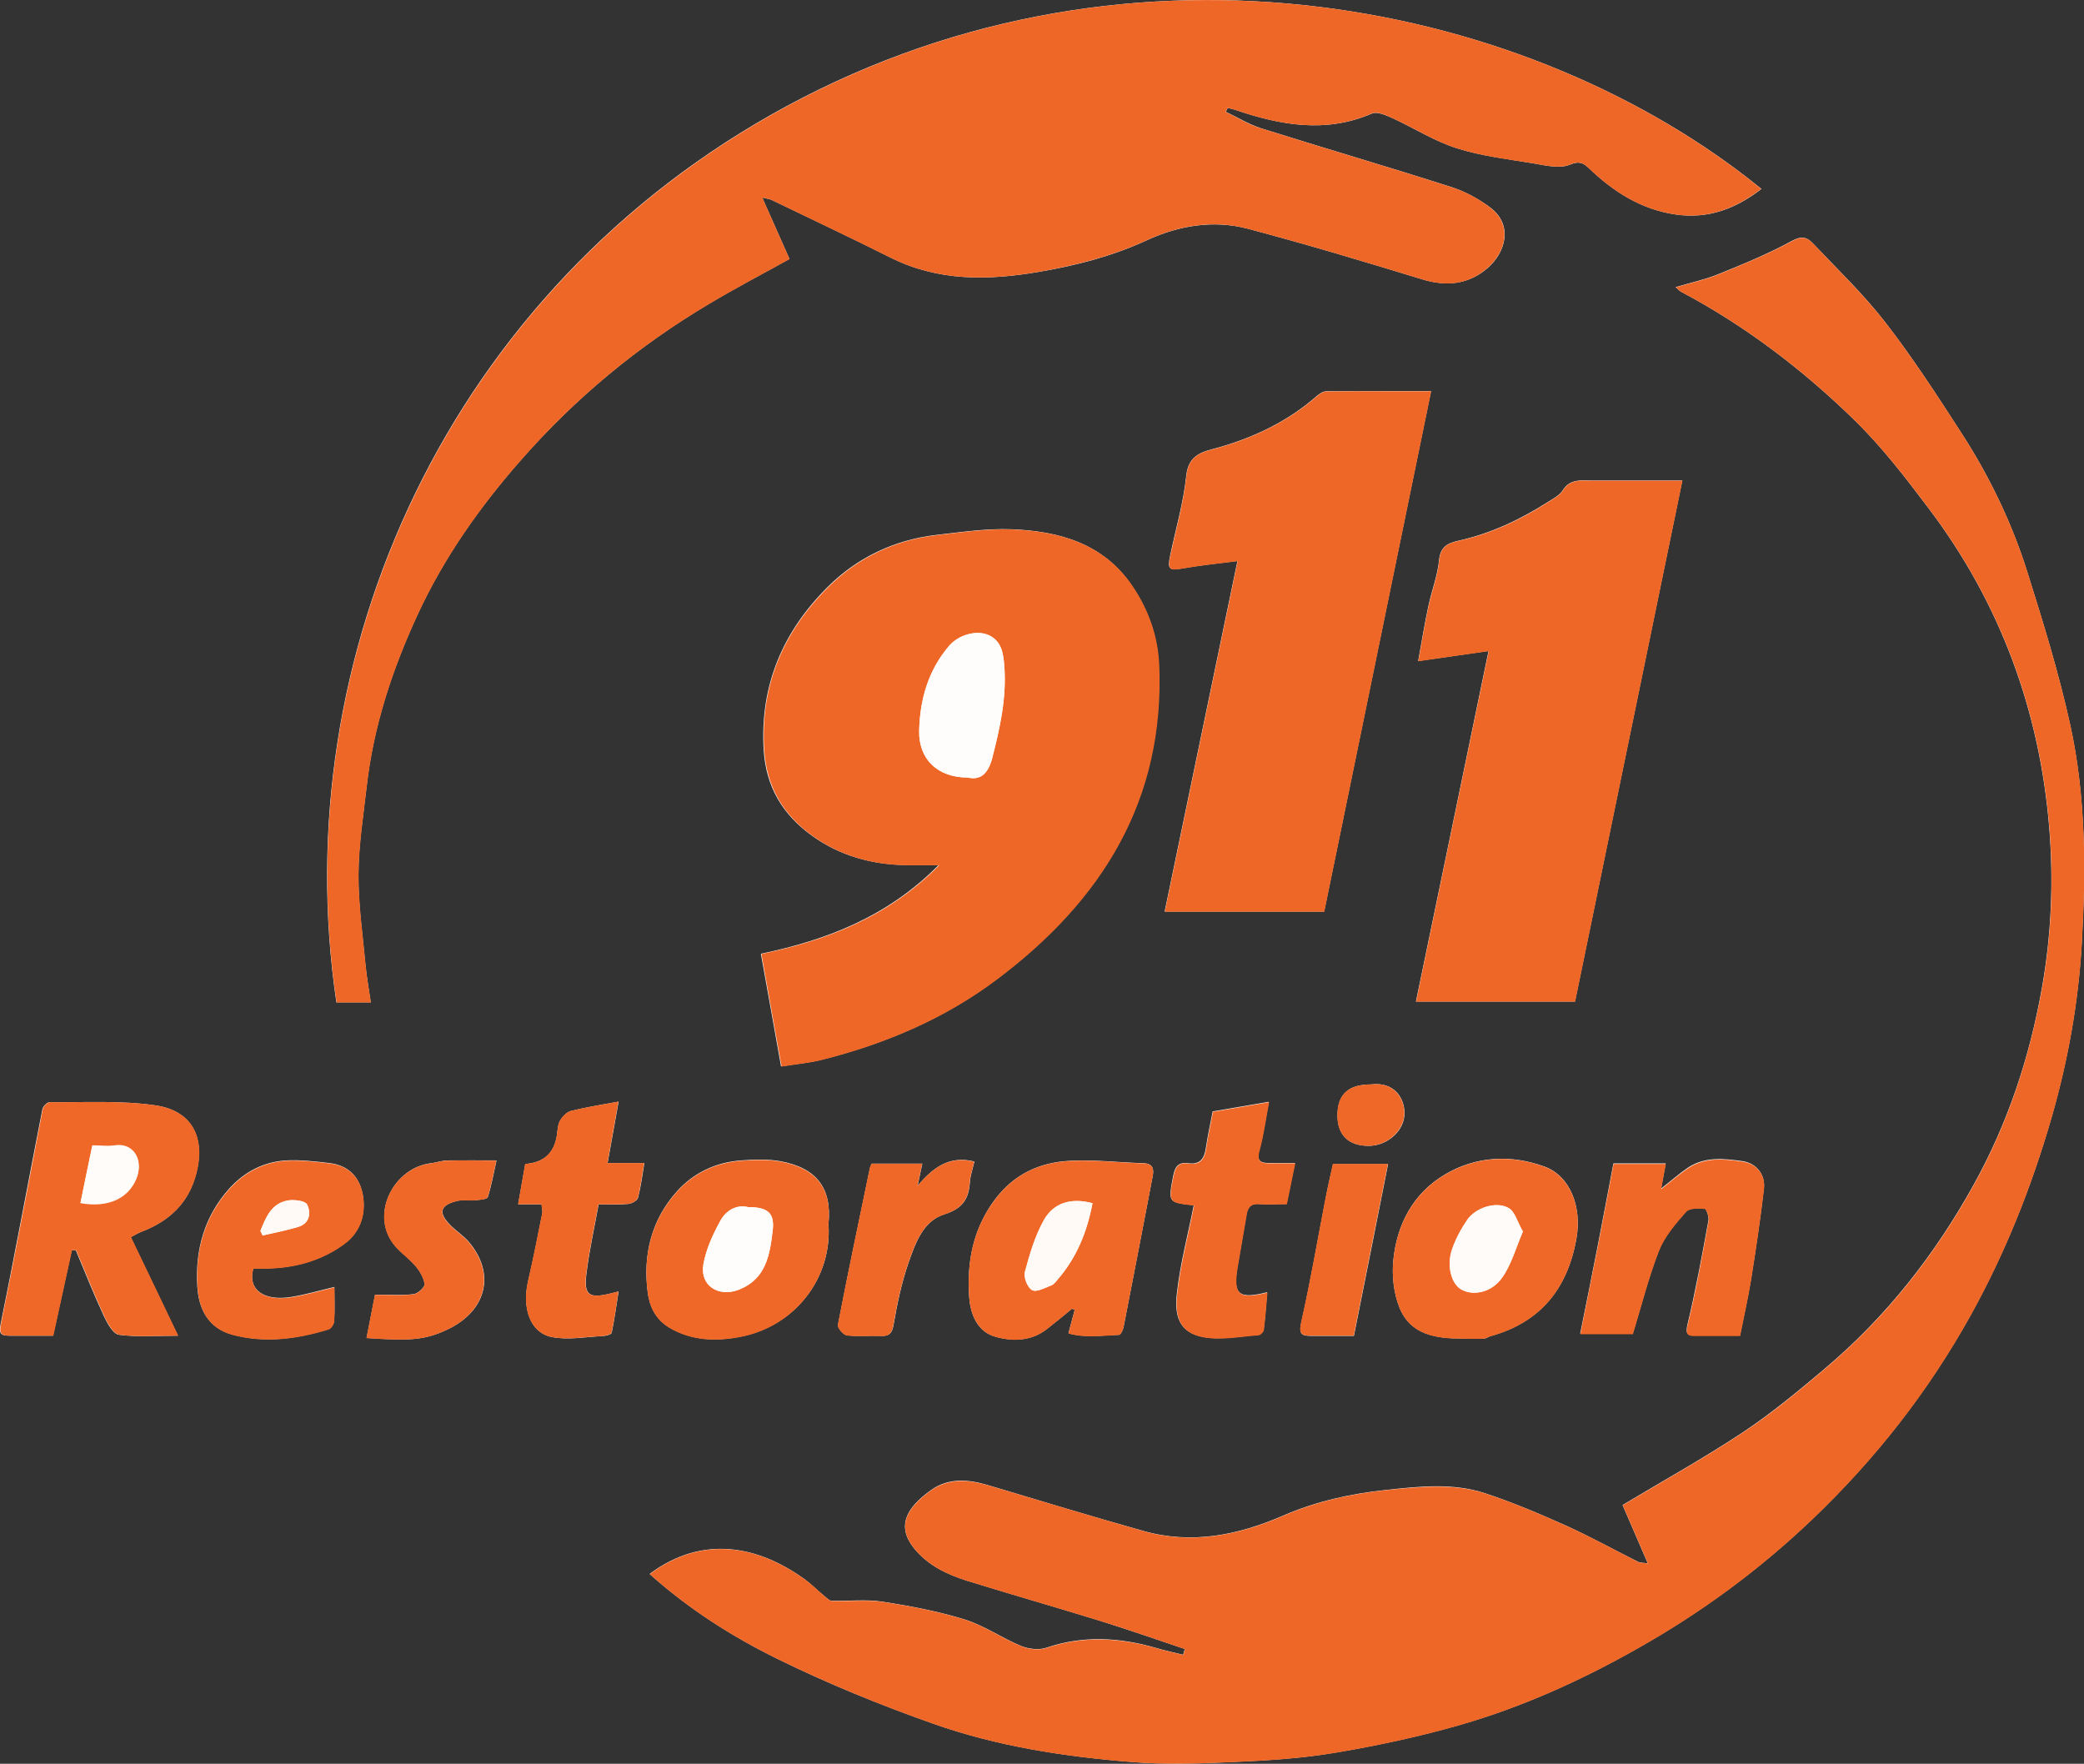 <?xml version="1.0" encoding="UTF-8"?>
<svg xmlns="http://www.w3.org/2000/svg" id="Layer_1" viewBox="0 0 111.64 94.48">
  <rect x="0" y="0" width="111.64" height="94.48" fill="#333333" stroke="none"/>
  <defs>
    <style>.cls-1{fill:#ef6726;}.cls-2{fill:#ef6727;}.cls-3{fill:#ef6828;}.cls-4{fill:#ef6827;}.cls-5{fill:#fffcfa;}.cls-6{fill:#fff;}.cls-7{fill:#fffdfc;}.cls-8{fill:#fffbf8;}.cls-9{fill:#fffaf6;}</style>
  </defs>
  <path class="cls-6" d="m34.81,84.32c2.09,1.87,4.4,3.34,6.84,4.54,2.7,1.33,5.51,2.47,8.34,3.47,3.42,1.21,7.01,1.76,10.62,2.05,1.82.15,3.66.09,5.49,0,1.82-.08,3.65-.19,5.45-.5,2.25-.38,4.49-.86,6.68-1.49,3.34-.96,6.51-2.4,9.54-4.12,3.38-1.91,6.49-4.2,9.3-6.88,3.37-3.22,6.22-6.85,8.5-10.95,1.86-3.36,3.26-6.87,4.32-10.55.89-3.08,1.45-6.22,1.63-9.39.22-3.9.22-7.83-.62-11.67-.61-2.79-1.46-5.53-2.32-8.26-.83-2.62-2.03-5.1-3.53-7.41-1.3-2.01-2.6-4.02-4.06-5.9-1.17-1.51-2.56-2.84-3.88-4.23-.31-.33-.61-.41-1.13-.12-1.26.69-2.6,1.24-3.94,1.78-.71.29-1.47.45-2.28.69.14.12.21.2.3.25,3.43,1.82,6.5,4.16,9.27,6.86,1.48,1.44,2.76,3.11,4.01,4.77,3.82,5.06,5.93,10.83,6.44,17.11.23,2.85.11,5.73-.4,8.58-.66,3.71-1.83,7.23-3.65,10.51-2.07,3.74-4.68,7.07-7.96,9.84-1.41,1.19-2.84,2.38-4.37,3.4-2.11,1.4-4.33,2.63-6.48,3.92.41.94.86,1.98,1.35,3.12-.24-.03-.4-.02-.52-.08-1.28-.64-2.52-1.33-3.82-1.92-1.43-.64-2.88-1.26-4.37-1.75-1.73-.57-3.52-.37-5.3-.18-1.91.2-3.76.61-5.53,1.38-2.4,1.04-4.88,1.55-7.47.82-2.78-.78-5.54-1.62-8.31-2.45-1.07-.32-2.14-.42-3.09.27-1.32.94-1.84,1.93-.9,3.1.73.91,1.75,1.4,2.83,1.74,2.39.74,4.81,1.43,7.2,2.17,1.5.47,2.99.99,4.48,1.49l-.09.31c-.48-.12-.96-.22-1.43-.36-1.96-.57-3.91-.69-5.89-.02-.4.14-.96.07-1.36-.09-1.03-.43-1.97-1.09-3.02-1.42-1.42-.44-2.91-.72-4.38-.95-.89-.14-1.83-.03-2.74-.05-.13,0-.26-.14-.37-.23-.38-.31-.72-.66-1.12-.95-2.44-1.75-5.42-2.39-8.27-.26Zm6.02-73.74c.28.07.4.08.51.13,2.12,1.02,4.26,2.03,6.37,3.09,2.56,1.28,5.23,1.23,7.96.76,2-.34,3.93-.84,5.79-1.7,1.69-.78,3.55-1.09,5.38-.61,3.13.83,6.24,1.76,9.34,2.71,1.31.4,2.49.28,3.51-.6.98-.85,1.37-2.31.16-3.23-.62-.47-1.34-.86-2.07-1.1-3.4-1.09-6.83-2.09-10.23-3.16-.65-.21-1.25-.58-1.88-.88.03-.07.06-.14.1-.21.14.04.28.06.42.11,2.42.82,4.83,1.26,7.31.19.28-.12.76.1,1.1.25,1.15.53,2.24,1.23,3.44,1.61,1.32.42,2.73.58,4.1.81.65.11,1.41.3,1.96.07.53-.22.74-.07,1.03.2,1.32,1.26,2.79,2.2,4.64,2.47,1.75.25,3.22-.31,4.59-1.37C82.08.13,60.85-4.42,42.15,5.68c-18.14,9.8-26.88,29.47-24.13,48.01h1.84c-.1-.67-.21-1.32-.28-1.98-.15-1.61-.39-3.23-.38-4.84,0-1.58.26-3.17.44-4.75.36-3.24,1.38-6.29,2.74-9.23,1.41-3.05,3.33-5.76,5.54-8.27,2.91-3.31,6.27-6.09,10.05-8.34,1.42-.85,2.89-1.61,4.32-2.41-.47-1.06-.93-2.1-1.46-3.29Zm1.03,46.54c.82-.13,1.51-.19,2.17-.36,3.4-.85,6.58-2.21,9.39-4.33,5.59-4.22,8.96-9.59,8.65-16.84-.07-1.55-.58-2.95-1.43-4.21-1.53-2.27-3.9-2.93-6.45-3.03-1.33-.05-2.67.15-4,.3-2.26.26-4.25,1.2-5.85,2.79-2.4,2.39-3.64,5.27-3.43,8.73.12,1.99,1.03,3.49,2.62,4.62,1.49,1.06,3.18,1.52,5,1.55.53,0,1.05,0,1.75,0-2.74,2.77-6.01,4.02-9.52,4.75.37,2.04.72,4.03,1.08,6.03Zm48.26-31.38c-1.67,0-3.25,0-4.84,0-.57,0-1.17-.11-1.57.53-.18.28-.54.46-.84.65-1.47.93-3.02,1.66-4.73,2.04-.57.13-.98.31-1.05,1.04-.08.85-.41,1.67-.58,2.5-.2.93-.35,1.87-.54,2.91,1.34-.19,2.54-.36,3.77-.54-1.31,6.31-2.59,12.54-3.89,18.78h8.52c1.92-9.31,3.82-18.54,5.75-27.91Zm-19.19,23.1c1.91-9.31,3.81-18.56,5.73-27.89-1.92,0-3.77,0-5.61.01-.18,0-.38.14-.52.26-1.52,1.33-3.28,2.18-5.22,2.74-.77.22-1.63.31-1.76,1.5-.15,1.46-.57,2.88-.87,4.32-.15.71-.04.79.64.67.97-.17,1.95-.27,2.97-.4-1.31,6.3-2.6,12.52-3.9,18.78h8.54Zm-61.4,22.71c-.88-1.83-1.7-3.55-2.53-5.28.18-.09.36-.2.55-.28,1.48-.56,2.54-1.52,2.95-3.1.52-1.95-.21-3.4-2.19-3.68-1.86-.27-3.77-.15-5.66-.17-.13,0-.35.23-.38.38-.75,3.82-1.45,7.65-2.23,11.46-.12.59.01.67.5.67.75,0,1.51,0,2.3,0,.34-1.55.67-3.07,1-4.58.07,0,.15,0,.22,0,.49,1.17.96,2.36,1.5,3.52.18.39.5.97.81,1.01.99.13,2.01.05,3.15.05Zm47.71-.13c.88.25,1.8.11,2.71.08.09,0,.21-.27.24-.42.53-2.69,1.04-5.39,1.56-8.08.07-.37.02-.67-.48-.69-1.32-.04-2.64-.2-3.95-.13-1.63.08-3.02.72-4.05,2.11-1.16,1.58-1.48,3.34-1.35,5.2.07.92.44,1.86,1.43,2.12.91.25,1.89.23,2.72-.41.46-.36.91-.73,1.36-1.1.05.02.1.05.14.07-.1.38-.2.75-.33,1.24Zm21.09.28c.39,0,.78.01,1.17,0,.12,0,.23-.1.35-.13,2.67-.74,4.12-2.54,4.6-5.23.3-1.7-.34-3.35-1.71-3.85-1.81-.66-3.67-.56-5.33.42-1.71,1.01-2.58,2.67-2.77,4.6-.08.83.02,1.76.33,2.53.59,1.47,1.97,1.66,3.37,1.66Zm-33.95-6.13c.2-1.93-.64-3.02-2.59-3.37-.68-.12-1.4-.09-2.1-.04-1.34.1-2.53.66-3.42,1.65-1.38,1.53-1.84,3.42-1.57,5.43.1.73.41,1.42,1.16,1.87,1.22.72,2.53.74,3.8.49,2.94-.57,4.93-3.15,4.72-6.04Zm43.08,5.89c.46-1.49.84-3.03,1.41-4.49.3-.77.88-1.44,1.44-2.07.18-.2.66-.19,1-.17.09,0,.25.44.21.65-.34,1.86-.68,3.72-1.12,5.56-.13.55.03.59.42.6.78,0,1.56,0,2.39,0,.2-1.02.43-2.01.59-3.01.26-1.61.5-3.23.69-4.86.09-.79-.43-1.36-1.13-1.47-.98-.14-2.03-.26-2.94.35-.46.31-.87.68-1.44,1.12.11-.56.18-.96.25-1.35h-2.8c-.29,1.53-.57,3.02-.86,4.51-.29,1.51-.6,3.01-.92,4.61h2.8Zm-73.88-3.52c.3,0,.56,0,.81,0,1.47-.04,2.84-.43,4.03-1.3.82-.59,1.15-1.48,1.04-2.46-.13-1.05-.72-1.75-1.82-1.88-.77-.09-1.54-.18-2.31-.14-1.21.07-2.25.62-3.05,1.51-1.33,1.48-1.83,3.28-1.71,5.23.07,1.21.58,2.24,1.88,2.59,1.74.47,3.46.23,5.15-.29.14-.04.29-.29.3-.46.04-.59.01-1.19.01-1.8-.81.19-1.54.41-2.29.53-1.43.24-2.38-.34-2.05-1.54Zm51.38-8.39c-.13.69-.27,1.31-.36,1.93-.08.56-.3.92-.94.83-.51-.07-.71.15-.81.66-.27,1.44-.3,1.44,1.1,1.59-.31,1.56-.72,3.1-.9,4.67-.14,1.2.06,2.14,1.42,2.39.94.17,1.94-.04,2.92-.11.11,0,.29-.18.3-.29.09-.65.13-1.31.19-2-1.54.39-1.84.12-1.59-1.37.16-.93.32-1.86.48-2.8.06-.38.22-.59.66-.56.49.04.98,0,1.49,0,.15-.75.3-1.45.45-2.19-.46,0-.9,0-1.35,0-.48,0-.72-.09-.56-.69.23-.84.34-1.71.51-2.59-1.05.18-2.03.35-3.03.52Zm-35.95,4.96c.02.19.07.35.04.49-.24,1.22-.48,2.43-.76,3.64-.33,1.45.12,2.75,1.27,2.98.86.17,1.79,0,2.69-.05.18,0,.5-.08.52-.18.15-.71.24-1.43.37-2.21-.24.06-.36.09-.48.12-1.09.26-1.38.07-1.25-1.02.15-1.26.43-2.5.66-3.77.57,0,1.09.03,1.6-.02.18-.02.47-.18.51-.33.15-.58.23-1.19.34-1.86h-1.97c.2-1.13.39-2.17.59-3.29-.92.17-1.74.3-2.55.5-.23.06-.47.31-.59.53-.13.23-.13.53-.17.81q-.23,1.4-1.69,1.5c-.12.69-.25,1.39-.38,2.16h1.26Zm-8.92,4.85c-.13.68-.29,1.48-.45,2.31,2.23.15,3.08.14,4.32-.45,2.05-.96,2.63-2.92,1.18-4.67-.29-.35-.71-.61-1.03-.94-.63-.65-.54-1.04.33-1.27.32-.09.69-.02,1.03-.05.23-.02.62-.05.66-.16.2-.62.31-1.26.47-1.97-.96,0-1.79-.01-2.62,0-.3,0-.6.12-.9.15-1.99.25-3.23,2.69-2.01,4.31.33.44.82.75,1.18,1.18.24.28.45.64.5.98.02.16-.36.51-.58.54-.63.08-1.28.03-2.07.03Zm26.6-7.02c-.04.1-.07.16-.09.24-.58,2.8-1.17,5.59-1.71,8.39-.03.16.3.54.49.56.59.07,1.2,0,1.8.03.45.02.61-.13.69-.6.19-1.1.42-2.21.78-3.26.37-1.06.78-2.29,1.93-2.65,1-.31,1.32-.83,1.38-1.75.03-.37.16-.73.24-1.08-1.37-.35-2.24.36-3.04,1.29.08-.38.16-.76.25-1.18h-2.72Zm25.84,9.22c.62-3.09,1.22-6.12,1.83-9.2h-2.95c-.14.63-.28,1.22-.39,1.81-.43,2.22-.81,4.46-1.31,6.67-.15.66.05.72.56.72.73,0,1.46,0,2.26,0Zm.91-13.47c-1.22,0-1.79.54-1.79,1.66,0,1.05.59,1.63,1.67,1.63,1.02,0,1.94-.83,1.92-1.78-.01-.77-.54-1.67-1.8-1.51Z"></path>
  <path class="cls-1" d="m34.81,84.32c2.85-2.13,5.83-1.49,8.27.26.4.28.74.63,1.12.95.11.09.25.23.37.23.91.03,1.85-.08,2.74.05,1.48.23,2.96.51,4.38.95,1.05.33,1.99,1,3.02,1.42.4.17.96.23,1.36.09,1.98-.66,3.93-.54,5.89.02.47.14.95.24,1.43.36l.09-.31c-1.49-.5-2.97-1.03-4.48-1.49-2.39-.74-4.81-1.43-7.2-2.17-1.08-.34-2.1-.83-2.83-1.74-.94-1.17-.43-2.15.9-3.1.96-.68,2.02-.58,3.09-.27,2.77.82,5.53,1.66,8.31,2.45,2.59.73,5.07.22,7.47-.82,1.77-.77,3.62-1.18,5.53-1.38,1.78-.18,3.57-.38,5.3.18,1.49.49,2.94,1.1,4.37,1.75,1.3.58,2.55,1.28,3.82,1.92.12.06.28.04.52.08-.49-1.14-.94-2.18-1.35-3.12,2.15-1.29,4.37-2.52,6.48-3.92,1.54-1.02,2.96-2.21,4.37-3.4,3.28-2.77,5.89-6.1,7.96-9.84,1.82-3.28,2.98-6.8,3.65-10.51.51-2.86.63-5.74.4-8.58-.51-6.29-2.62-12.05-6.44-17.11-1.25-1.66-2.53-3.32-4.01-4.77-2.77-2.7-5.83-5.04-9.27-6.86-.09-.05-.15-.13-.3-.25.81-.24,1.57-.4,2.28-.69,1.33-.54,2.68-1.09,3.94-1.78.52-.29.82-.21,1.13.12,1.31,1.39,2.71,2.73,3.88,4.23,1.46,1.89,2.77,3.9,4.06,5.9,1.49,2.31,2.7,4.79,3.53,7.41.86,2.73,1.7,5.47,2.32,8.26.84,3.84.84,7.77.62,11.67-.18,3.17-.74,6.31-1.63,9.39-1.07,3.68-2.46,7.2-4.32,10.55-2.27,4.1-5.12,7.73-8.5,10.95-2.81,2.68-5.91,4.97-9.3,6.88-3.03,1.72-6.19,3.15-9.54,4.12-2.19.63-4.43,1.11-6.68,1.49-1.79.3-3.63.42-5.45.5-1.83.08-3.67.14-5.49,0-3.61-.29-7.2-.84-10.62-2.05-2.84-1-5.64-2.15-8.34-3.47-2.44-1.2-4.75-2.66-6.84-4.54Z"></path>
  <path class="cls-2" d="m40.84,10.59c.52,1.19.99,2.23,1.46,3.29-1.43.79-2.9,1.56-4.32,2.41-3.79,2.25-7.15,5.03-10.05,8.34-2.21,2.51-4.13,5.23-5.54,8.27-1.36,2.94-2.37,5.99-2.74,9.23-.18,1.58-.43,3.16-.44,4.75,0,1.61.23,3.23.38,4.84.06.66.18,1.31.28,1.98h-1.84c-2.75-18.54,6-38.21,24.13-48.01C60.85-4.42,82.08.13,94.35,10.12c-1.38,1.06-2.85,1.62-4.59,1.37-1.85-.27-3.32-1.21-4.64-2.47-.29-.28-.5-.42-1.03-.2-.55.23-1.31.04-1.96-.07-1.38-.22-2.78-.39-4.1-.81-1.2-.38-2.28-1.09-3.44-1.61-.34-.16-.82-.38-1.1-.25-2.48,1.07-4.89.63-7.31-.19-.14-.05-.28-.07-.42-.11-.03.07-.06.14-.1.21.62.3,1.22.68,1.88.88,3.4,1.07,6.83,2.07,10.23,3.16.74.23,1.46.63,2.07,1.1,1.21.93.82,2.38-.16,3.23-1.02.89-2.2,1.01-3.51.6-3.1-.95-6.2-1.88-9.34-2.71-1.83-.49-3.69-.17-5.38.61-1.86.86-3.8,1.35-5.79,1.7-2.72.47-5.4.52-7.96-.76-2.11-1.05-4.24-2.06-6.37-3.09-.1-.05-.22-.06-.51-.13Z"></path>
  <path class="cls-2" d="m41.87,57.13c-.36-2-.72-3.99-1.08-6.03,3.52-.73,6.78-1.98,9.52-4.75-.7,0-1.23,0-1.75,0-1.82-.03-3.51-.49-5-1.55-1.59-1.13-2.49-2.63-2.62-4.62-.22-3.46,1.02-6.34,3.43-8.73,1.6-1.59,3.59-2.53,5.85-2.79,1.33-.15,2.67-.35,4-.3,2.54.1,4.91.76,6.45,3.03.85,1.26,1.36,2.66,1.43,4.21.31,7.26-3.06,12.63-8.65,16.84-2.81,2.12-5.99,3.47-9.39,4.33-.66.17-1.35.23-2.17.36Zm9.97-15.48c.73.17,1.11-.27,1.31-1.03.42-1.62.78-3.24.65-4.95-.05-.7-.15-1.32-.82-1.64-.63-.3-1.61-.04-2.13.56-1.12,1.3-1.57,2.85-1.61,4.54-.04,1.51.96,2.52,2.6,2.52Z"></path>
  <path class="cls-1" d="m90.13,25.75c-1.93,9.37-3.83,18.6-5.75,27.91h-8.52c1.29-6.24,2.58-12.46,3.89-18.78-1.22.17-2.42.35-3.77.54.19-1.04.34-1.98.54-2.91.18-.84.5-1.66.58-2.5.07-.74.49-.92,1.05-1.04,1.71-.38,3.26-1.1,4.73-2.04.3-.19.66-.37.84-.65.4-.64.99-.53,1.57-.53,1.59,0,3.17,0,4.84,0Z"></path>
  <path class="cls-1" d="m70.94,48.84h-8.54c1.3-6.26,2.59-12.49,3.9-18.78-1.02.13-2,.23-2.97.4-.69.12-.79.04-.64-.67.31-1.44.72-2.87.87-4.32.12-1.19.98-1.28,1.76-1.5,1.93-.56,3.7-1.41,5.22-2.74.14-.13.35-.26.52-.26,1.85-.02,3.69-.01,5.61-.01-1.92,9.33-3.81,18.58-5.73,27.89Z"></path>
  <path class="cls-4" d="m9.54,71.55c-1.14,0-2.16.08-3.15-.05-.31-.04-.63-.61-.81-1.01-.54-1.16-1-2.34-1.5-3.52-.07,0-.15,0-.22,0-.33,1.52-.66,3.03-1,4.58-.79,0-1.55,0-2.3,0-.49,0-.62-.08-.5-.67.78-3.81,1.49-7.64,2.23-11.46.03-.15.25-.38.38-.38,1.89.02,3.81-.1,5.66.17,1.98.29,2.7,1.73,2.19,3.68-.42,1.58-1.48,2.54-2.95,3.1-.19.07-.36.18-.55.28.83,1.73,1.66,3.45,2.53,5.28Zm-5.22-7.13c1.45.26,2.55-.23,2.99-1.3.4-.98-.15-1.93-1.17-1.77-.38.06-.77,0-1.19,0-.22,1.05-.43,2.05-.63,3.05Z"></path>
  <path class="cls-4" d="m57.24,71.42c.13-.49.23-.86.33-1.24-.05-.02-.1-.05-.14-.07-.45.37-.9.74-1.36,1.1-.83.64-1.81.66-2.72.41-.98-.27-1.36-1.2-1.43-2.12-.13-1.87.18-3.62,1.35-5.2,1.03-1.4,2.42-2.03,4.05-2.11,1.31-.07,2.63.09,3.95.13.5.01.55.32.48.69-.51,2.69-1.03,5.39-1.56,8.08-.03.16-.15.42-.24.42-.91.04-1.83.18-2.71-.08Zm1.28-6.97c-1.14-.31-2.07-.02-2.59.9-.48.85-.77,1.83-1.02,2.78-.08.29.14.85.39.98.24.12.69-.13,1.03-.26.13-.05.24-.2.34-.32,1-1.16,1.56-2.52,1.86-4.08Z"></path>
  <path class="cls-3" d="m78.34,71.71c-1.4,0-2.78-.19-3.37-1.66-.31-.77-.41-1.7-.33-2.53.19-1.94,1.07-3.6,2.77-4.6,1.67-.98,3.52-1.08,5.33-.42,1.37.5,2.01,2.15,1.71,3.85-.47,2.68-1.92,4.49-4.6,5.23-.12.03-.23.12-.35.13-.39.02-.78,0-1.17,0Zm3.24-5.75c-.29-.5-.42-1.06-.76-1.25-.67-.38-1.77-.02-2.22.64-.33.48-.62,1.02-.81,1.58-.3.88-.03,1.84.49,2.14.64.36,1.62.19,2.2-.64.49-.7.73-1.59,1.11-2.47Z"></path>
  <path class="cls-3" d="m44.38,65.58c.2,2.89-1.79,5.48-4.72,6.04-1.27.24-2.58.23-3.8-.49-.75-.45-1.07-1.14-1.16-1.87-.27-2.02.19-3.9,1.57-5.43.89-.99,2.08-1.55,3.42-1.65.7-.05,1.42-.08,2.1.04,1.95.35,2.79,1.44,2.59,3.37Zm-4.31-.92c-.63-.15-1.19.19-1.49.75-.39.72-.76,1.51-.9,2.32-.2,1.14.81,1.78,1.91,1.35,1.45-.57,1.65-1.85,1.8-3.13.12-.97-.24-1.28-1.32-1.29Z"></path>
  <path class="cls-4" d="m87.46,71.47h-2.8c.32-1.6.62-3.1.92-4.61.29-1.49.57-2.98.86-4.51h2.8c-.07.39-.15.79-.25,1.35.57-.45.98-.81,1.44-1.12.91-.61,1.96-.5,2.94-.35.7.1,1.22.67,1.13,1.47-.19,1.62-.43,3.24-.69,4.86-.16,1-.39,1.99-.59,3.01-.83,0-1.61,0-2.39,0-.4,0-.56-.05-.42-.6.45-1.84.78-3.7,1.12-5.56.04-.21-.12-.65-.21-.65-.34-.03-.82-.04-1,.17-.55.63-1.14,1.31-1.44,2.07-.57,1.46-.95,2.99-1.41,4.49Z"></path>
  <path class="cls-4" d="m13.58,67.95c-.34,1.2.62,1.77,2.05,1.54.75-.12,1.48-.34,2.29-.53,0,.61.02,1.2-.01,1.8,0,.16-.16.42-.3.46-1.69.52-3.41.75-5.15.29-1.3-.35-1.81-1.37-1.88-2.59-.12-1.95.38-3.75,1.71-5.23.8-.89,1.84-1.44,3.05-1.51.76-.04,1.54.05,2.31.14,1.1.13,1.7.83,1.82,1.88.12.98-.22,1.87-1.04,2.46-1.19.87-2.56,1.25-4.03,1.3-.26,0-.52,0-.81,0Zm.37-2.01c.04.08.08.16.12.24.64-.15,1.28-.27,1.91-.46.62-.19.69-.76.47-1.2-.1-.2-.72-.27-1.06-.21-.87.17-1.15.92-1.44,1.63Z"></path>
  <path class="cls-4" d="m64.96,59.56c1-.17,1.98-.34,3.03-.52-.17.88-.28,1.75-.51,2.59-.17.6.08.69.56.69.44,0,.88,0,1.35,0-.15.75-.3,1.44-.45,2.19-.51,0-1,.03-1.49,0-.44-.04-.6.18-.66.56-.16.93-.32,1.86-.48,2.8-.25,1.49.04,1.76,1.59,1.37-.06.69-.11,1.35-.19,2-.01.11-.19.29-.3.29-.97.07-1.98.28-2.92.11-1.36-.24-1.56-1.19-1.42-2.39.18-1.57.59-3.11.9-4.67-1.41-.16-1.38-.15-1.1-1.59.1-.52.3-.74.81-.66.64.09.86-.27.94-.83.09-.63.23-1.24.36-1.93Z"></path>
  <path class="cls-2" d="m29.01,64.51h-1.26c.14-.77.26-1.47.38-2.16q1.46-.1,1.69-1.5c.05-.27.05-.58.17-.81.12-.22.36-.47.59-.53.8-.2,1.63-.33,2.55-.5-.2,1.12-.39,2.16-.59,3.29h1.97c-.12.67-.19,1.28-.34,1.86-.04.15-.32.31-.51.33-.51.04-1.04.02-1.6.02-.23,1.27-.51,2.52-.66,3.77-.13,1.09.15,1.28,1.25,1.02.12-.03.24-.06.48-.12-.12.78-.21,1.5-.37,2.21-.02.09-.34.17-.52.18-.9.04-1.83.22-2.69.05-1.15-.23-1.6-1.53-1.27-2.98.28-1.21.52-2.43.76-3.64.03-.14-.02-.3-.04-.49Z"></path>
  <path class="cls-3" d="m20.09,69.36c.8,0,1.44.05,2.07-.03.23-.03.61-.38.58-.54-.05-.35-.26-.71-.5-.98-.36-.42-.85-.74-1.18-1.18-1.22-1.62.02-4.06,2.01-4.31.3-.04.6-.15.9-.15.83-.02,1.66,0,2.62,0-.16.71-.27,1.35-.47,1.97-.04.11-.43.14-.66.16-.34.03-.71-.04-1.03.05-.86.23-.96.62-.33,1.27.32.33.74.59,1.03.94,1.45,1.75.86,3.71-1.18,4.67-1.24.58-2.09.6-4.32.45.16-.82.32-1.63.45-2.31Z"></path>
  <path class="cls-4" d="m46.68,62.34h2.72c-.09.42-.17.8-.25,1.18.8-.93,1.67-1.64,3.04-1.29-.08.35-.21.71-.24,1.08-.06.91-.38,1.43-1.38,1.75-1.15.36-1.56,1.59-1.93,2.65-.36,1.05-.59,2.16-.78,3.26-.08.47-.24.62-.69.6-.6-.02-1.21.04-1.8-.03-.19-.02-.52-.4-.49-.56.54-2.8,1.13-5.6,1.71-8.39.01-.07.05-.14.09-.24Z"></path>
  <path class="cls-4" d="m72.52,71.55c-.8,0-1.53,0-2.26,0-.51,0-.71-.06-.56-.72.5-2.21.88-4.45,1.31-6.67.12-.59.25-1.18.39-1.81h2.95c-.61,3.08-1.22,6.11-1.83,9.2Z"></path>
  <path class="cls-3" d="m73.43,58.09c1.25-.16,1.79.74,1.8,1.51.01.95-.91,1.78-1.92,1.78-1.07,0-1.67-.58-1.67-1.63,0-1.12.58-1.66,1.79-1.66Z"></path>
  <path class="cls-7" d="m51.84,41.65c-1.64,0-2.64-1.01-2.6-2.52.05-1.69.5-3.24,1.61-4.54.51-.6,1.5-.86,2.13-.56.67.32.76.94.82,1.64.13,1.7-.23,3.32-.65,4.95-.2.76-.58,1.2-1.31,1.03Z"></path>
  <path class="cls-5" d="m4.31,64.43c.21-1,.41-2,.63-3.05.41,0,.81.05,1.19,0,1.02-.17,1.57.79,1.17,1.77-.44,1.07-1.54,1.56-2.99,1.3Z"></path>
  <path class="cls-9" d="m58.52,64.45c-.29,1.56-.85,2.92-1.86,4.08-.1.12-.2.27-.34.32-.34.13-.8.39-1.03.26-.25-.13-.47-.69-.39-.98.26-.95.54-1.93,1.02-2.78.52-.92,1.45-1.2,2.59-.9Z"></path>
  <path class="cls-8" d="m81.58,65.96c-.38.88-.61,1.77-1.11,2.47-.58.82-1.56,1-2.2.64-.52-.3-.79-1.26-.49-2.14.19-.56.48-1.09.81-1.58.45-.66,1.55-1.02,2.22-.64.34.19.47.75.76,1.25Z"></path>
  <path class="cls-7" d="m40.07,64.66c1.08,0,1.44.32,1.32,1.29-.16,1.27-.36,2.56-1.8,3.13-1.09.43-2.1-.21-1.91-1.35.14-.8.5-1.59.9-2.32.3-.56.86-.9,1.49-.75Z"></path>
  <path class="cls-9" d="m13.95,65.94c.28-.71.57-1.45,1.44-1.63.34-.07.96,0,1.06.21.22.44.15,1.01-.47,1.2-.62.19-1.27.31-1.91.46-.04-.08-.08-.16-.12-.24Z"></path>
</svg>
